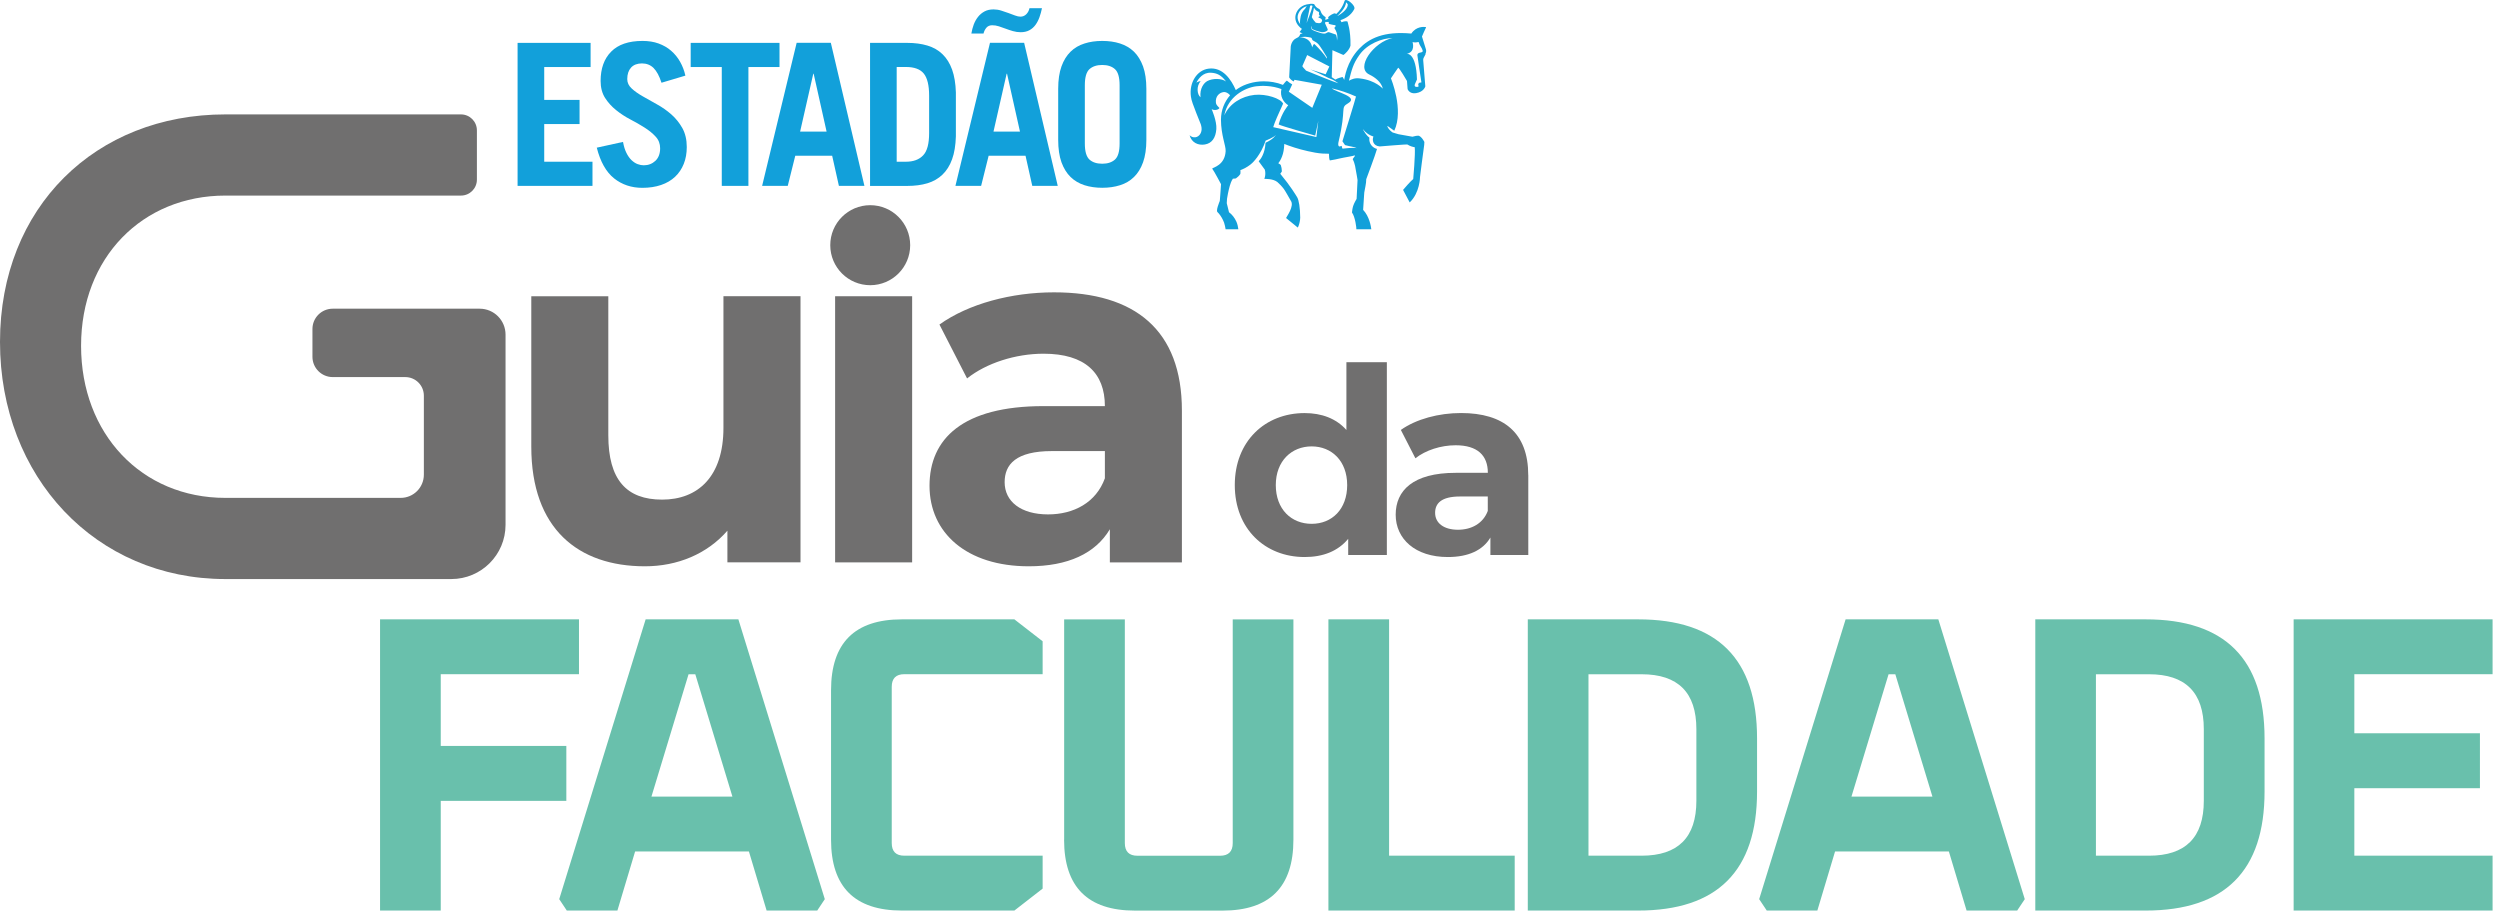 <svg width="151" height="55" viewBox="0 0 151 55" fill="none" xmlns="http://www.w3.org/2000/svg">
<path d="M83.766 21.873V33.52H81.431V32.546C80.818 33.284 79.926 33.645 78.799 33.645C76.415 33.645 74.581 31.949 74.581 29.297C74.581 26.645 76.415 24.95 78.799 24.95C79.832 24.95 80.71 25.28 81.323 25.971V21.876H83.77L83.766 21.873ZM81.37 29.3C81.37 27.838 80.431 26.962 79.223 26.962C78.014 26.962 77.058 27.841 77.058 29.3C77.058 30.76 77.997 31.639 79.223 31.639C80.448 31.639 81.37 30.76 81.37 29.3Z" fill="#706F6F"/>
<path d="M92.309 28.701V33.52H90.02V32.468C89.566 33.237 88.688 33.645 87.449 33.645C85.473 33.645 84.299 32.546 84.299 31.087C84.299 29.628 85.349 28.559 87.92 28.559H89.866C89.866 27.508 89.24 26.894 87.92 26.894C87.028 26.894 86.103 27.194 85.49 27.68L84.612 25.968C85.537 25.311 86.9 24.947 88.247 24.947C90.818 24.947 92.306 26.14 92.306 28.697L92.309 28.701ZM89.862 30.851V29.988H88.186C87.042 29.988 86.681 30.413 86.681 30.976C86.681 31.589 87.2 31.997 88.061 31.997C88.876 31.997 89.583 31.619 89.866 30.851H89.862Z" fill="#706F6F"/>
<path d="M43.696 17.893V25.84C43.696 28.798 42.148 30.177 39.993 30.177C37.839 30.177 36.742 28.98 36.742 26.291V17.893H32.09V26.979C32.09 31.939 34.924 34.204 38.953 34.204C40.919 34.204 42.713 33.459 43.935 32.054V33.965H48.351V17.89H43.699L43.696 17.893Z" fill="#706F6F"/>
<path d="M50.441 17.893V33.968H55.093V17.893H50.441Z" fill="#706F6F"/>
<path d="M63.662 17.657C61.097 17.657 58.502 18.345 56.742 19.602L58.411 22.857C59.576 21.93 61.336 21.364 63.033 21.364C65.54 21.364 66.735 22.53 66.735 24.529H63.033C58.142 24.529 56.143 26.503 56.143 29.341C56.143 32.179 58.378 34.204 62.137 34.204C64.497 34.204 66.166 33.432 67.035 31.966V33.968H71.387V24.798C71.387 19.929 68.553 17.657 63.662 17.657ZM66.735 28.889C66.203 30.355 64.857 31.07 63.302 31.07C61.663 31.07 60.68 30.291 60.68 29.125C60.68 28.05 61.36 27.245 63.541 27.245H66.735V28.886V28.889Z" fill="#706F6F"/>
<path d="M13.612 34.975C5.783 34.975 0 28.802 0 20.653C0 12.504 5.783 6.91 13.612 6.91H27.843C28.374 6.91 28.805 7.342 28.805 7.874V10.85C28.805 11.382 28.374 11.813 27.843 11.813H13.612C8.6 11.813 4.897 15.558 4.897 20.886C4.897 26.213 8.559 30.072 13.612 30.072H24.201C24.975 30.072 25.601 29.445 25.601 28.67V23.898C25.601 23.278 25.099 22.776 24.48 22.776H20.098C19.421 22.776 18.872 22.227 18.872 21.549V19.871C18.872 19.194 19.421 18.645 20.098 18.645H28.97C29.835 18.645 30.535 19.346 30.535 20.212V31.697C30.535 33.51 29.068 34.975 27.26 34.975H13.608H13.612Z" fill="#706F6F"/>
<path d="M22.955 54.997V37.409H34.971V40.721H26.621V45.055H34.207V48.371H26.621V54.997H22.955Z" fill="#69C0AC"/>
<path d="M33.777 54.309L38.997 37.409H44.598L49.818 54.309L49.361 54.997H46.304L45.234 51.428H38.361L37.291 54.997H34.234L33.777 54.309ZM39.35 48.115H44.238L41.996 40.725H41.589L39.347 48.115H39.35Z" fill="#69C0AC"/>
<path d="M50.195 50.717V41.692C50.195 38.838 51.622 37.409 54.473 37.409H61.269L62.975 38.733V40.721H54.625C54.117 40.721 53.861 40.974 53.861 41.486V50.919C53.861 51.428 54.113 51.684 54.625 51.684H62.975V53.672L61.269 54.997H54.473C51.622 54.997 50.195 53.568 50.195 50.713V50.717Z" fill="#69C0AC"/>
<path d="M64.275 50.717V37.412H67.94V50.922C67.94 51.431 68.193 51.687 68.704 51.687H73.692C74.201 51.687 74.457 51.431 74.457 50.922V37.412H78.122V50.717C78.122 53.571 76.695 55 73.844 55H68.549C65.698 55 64.271 53.571 64.271 50.717H64.275Z" fill="#69C0AC"/>
<path d="M80.236 54.997V37.409H83.901V51.684H91.488V54.997H80.236Z" fill="#69C0AC"/>
<path d="M92.279 54.997V37.409H98.947C103.733 37.409 106.126 39.805 106.126 44.597V47.809C106.126 52.601 103.733 54.997 98.947 54.997H92.279ZM95.944 51.684H99.152C101.357 51.684 102.461 50.579 102.461 48.371V44.038C102.461 41.83 101.357 40.725 99.152 40.725H95.944V51.687V51.684Z" fill="#69C0AC"/>
<path d="M106.254 54.309L111.475 37.409H117.075L122.296 54.309L121.838 54.997H118.782L117.711 51.428H110.838L109.768 54.997H106.712L106.254 54.309ZM111.831 48.115H116.719L114.477 40.725H114.07L111.828 48.115H111.831Z" fill="#69C0AC"/>
<path d="M122.932 54.997V37.409H129.6C134.386 37.409 136.779 39.805 136.779 44.597V47.809C136.779 52.601 134.386 54.997 129.6 54.997H122.932ZM126.594 51.684H129.802C132.006 51.684 133.11 50.579 133.11 48.371V44.038C133.11 41.83 132.006 40.725 129.802 40.725H126.594V51.687V51.684Z" fill="#69C0AC"/>
<path d="M138.536 54.997V37.409H150.552V40.721H142.202V44.29H149.788V47.606H142.202V51.684H150.552V54.997H138.536Z" fill="#69C0AC"/>
<path d="M52.562 17.226C53.894 17.226 54.975 16.144 54.975 14.81C54.975 13.475 53.894 12.393 52.562 12.393C51.229 12.393 50.148 13.475 50.148 14.81C50.148 16.144 51.229 17.226 52.562 17.226Z" fill="#706F6F"/>
<path d="M31.262 11.227V2.59H35.672V4.049H32.871V6.034H35.005V7.493H32.871V9.768H35.786V11.227H31.259H31.262Z" fill="#12A0DA"/>
<path d="M39.953 4.993C39.822 4.585 39.66 4.292 39.475 4.106C39.29 3.924 39.054 3.83 38.775 3.83C38.495 3.83 38.267 3.914 38.115 4.083C37.964 4.251 37.886 4.48 37.886 4.777C37.886 4.993 37.974 5.181 38.156 5.347C38.334 5.512 38.556 5.667 38.822 5.818C39.085 5.97 39.374 6.132 39.684 6.304C39.993 6.475 40.283 6.678 40.545 6.907C40.808 7.139 41.03 7.412 41.212 7.732C41.39 8.053 41.481 8.433 41.481 8.882C41.481 9.256 41.42 9.596 41.299 9.899C41.178 10.203 41.003 10.462 40.774 10.678C40.545 10.894 40.263 11.059 39.929 11.173C39.596 11.288 39.216 11.345 38.798 11.345C38.139 11.345 37.566 11.153 37.089 10.772C36.611 10.388 36.261 9.771 36.045 8.919L37.63 8.572C37.678 8.834 37.745 9.057 37.836 9.236C37.923 9.414 38.028 9.562 38.145 9.674C38.263 9.785 38.385 9.866 38.512 9.913C38.64 9.96 38.765 9.984 38.879 9.984C39.159 9.984 39.394 9.893 39.586 9.714C39.775 9.535 39.872 9.283 39.872 8.956C39.872 8.686 39.785 8.45 39.603 8.255C39.425 8.059 39.202 7.877 38.937 7.709C38.671 7.54 38.385 7.375 38.075 7.214C37.762 7.052 37.476 6.863 37.213 6.651C36.947 6.438 36.728 6.196 36.547 5.916C36.368 5.636 36.277 5.293 36.277 4.888C36.277 4.14 36.489 3.547 36.914 3.119C37.338 2.688 37.97 2.472 38.809 2.472C39.165 2.472 39.489 2.522 39.778 2.627C40.064 2.731 40.32 2.876 40.535 3.065C40.754 3.254 40.932 3.473 41.077 3.729C41.222 3.985 41.33 4.265 41.397 4.568L39.95 4.999L39.953 4.993Z" fill="#12A0DA"/>
<path d="M47.082 2.59V4.049H45.204V11.227H43.595V4.049H41.717V2.59H47.082Z" fill="#12A0DA"/>
<path d="M46.032 11.227L48.118 2.586H50.182L52.211 11.227H50.67L50.263 9.407H48.034L47.58 11.227H46.028H46.032ZM48.327 7.948H49.926L49.145 4.453H49.122L48.327 7.948Z" fill="#12A0DA"/>
<path d="M52.551 2.59H54.793C55.251 2.59 55.661 2.644 56.018 2.752C56.375 2.859 56.678 3.031 56.927 3.274C57.176 3.513 57.368 3.823 57.506 4.201C57.641 4.578 57.718 5.04 57.735 5.582V8.238C57.718 8.781 57.644 9.242 57.506 9.62C57.371 9.997 57.176 10.307 56.927 10.546C56.678 10.786 56.375 10.961 56.018 11.069C55.661 11.177 55.251 11.23 54.793 11.23H52.551V2.59ZM54.16 9.768H54.719C55.163 9.768 55.507 9.643 55.752 9.39C55.998 9.138 56.119 8.69 56.119 8.043V5.768C56.119 5.154 56.011 4.713 55.8 4.447C55.584 4.18 55.227 4.046 54.719 4.046H54.16V9.765V9.768Z" fill="#12A0DA"/>
<path d="M57.708 11.227L59.795 2.586H61.858L63.888 11.227H62.349L61.942 9.407H59.714L59.26 11.227H57.708ZM62.935 0.494C62.895 0.686 62.848 0.868 62.784 1.04C62.723 1.211 62.642 1.366 62.545 1.501C62.447 1.636 62.326 1.744 62.178 1.825C62.03 1.906 61.851 1.946 61.643 1.946C61.488 1.946 61.333 1.923 61.181 1.879C61.03 1.835 60.882 1.788 60.744 1.734C60.602 1.683 60.465 1.636 60.33 1.589C60.195 1.545 60.061 1.525 59.929 1.525C59.781 1.525 59.663 1.575 59.579 1.673C59.495 1.774 59.435 1.892 59.404 2.027H58.67C58.701 1.835 58.751 1.653 58.815 1.478C58.883 1.302 58.97 1.147 59.078 1.013C59.185 0.878 59.317 0.77 59.468 0.689C59.62 0.608 59.801 0.568 60.01 0.568C60.165 0.568 60.32 0.591 60.471 0.639C60.623 0.686 60.767 0.736 60.909 0.787C61.05 0.837 61.181 0.888 61.306 0.935C61.431 0.982 61.538 1.006 61.633 1.006C61.774 1.006 61.892 0.955 61.989 0.858C62.087 0.76 62.151 0.635 62.181 0.494H62.938H62.935ZM60.007 7.948H61.606L60.825 4.453H60.801L60.007 7.948Z" fill="#12A0DA"/>
<path d="M63.915 5.363C63.915 4.828 63.982 4.379 64.113 4.012C64.245 3.645 64.43 3.348 64.662 3.122C64.894 2.893 65.174 2.731 65.503 2.627C65.83 2.522 66.187 2.472 66.577 2.472C66.968 2.472 67.324 2.522 67.651 2.627C67.977 2.731 68.257 2.897 68.492 3.122C68.725 3.351 68.906 3.648 69.041 4.012C69.172 4.379 69.24 4.831 69.24 5.363V8.45C69.24 8.986 69.172 9.434 69.041 9.802C68.91 10.169 68.725 10.466 68.492 10.691C68.26 10.921 67.977 11.086 67.651 11.187C67.324 11.291 66.968 11.342 66.577 11.342C66.187 11.342 65.83 11.291 65.503 11.187C65.177 11.082 64.897 10.917 64.662 10.691C64.43 10.462 64.245 10.166 64.113 9.802C63.982 9.434 63.915 8.983 63.915 8.45V5.363ZM65.524 8.666C65.524 9.145 65.618 9.468 65.803 9.637C65.988 9.805 66.247 9.889 66.574 9.889C66.9 9.889 67.156 9.805 67.344 9.637C67.53 9.468 67.624 9.148 67.624 8.666V5.148C67.624 4.669 67.53 4.346 67.344 4.177C67.159 4.009 66.9 3.924 66.574 3.924C66.247 3.924 65.991 4.009 65.803 4.177C65.618 4.346 65.524 4.666 65.524 5.148V8.666Z" fill="#12A0DA"/>
<path d="M86.099 3.24C86.139 3.163 86.15 3.072 86.129 2.988C86.129 2.988 85.961 2.448 85.887 2.206C85.927 2.094 86.082 1.768 86.129 1.666C86.136 1.653 86.129 1.633 86.112 1.633C85.988 1.616 85.534 1.589 85.244 2.027C83.568 1.872 82.686 2.324 82.09 2.947C81.323 3.749 81.222 4.713 81.188 4.831C81.181 4.784 81.091 4.649 81.091 4.649C81.091 4.649 80.794 4.716 80.656 4.807C80.589 4.757 80.535 4.72 80.438 4.662L80.478 3.031L81.141 3.321C81.222 3.277 81.508 3.014 81.569 2.755C81.589 1.818 81.383 1.323 81.39 1.303C81.397 1.286 81.232 1.255 81.027 1.343C81.007 1.303 80.986 1.259 80.963 1.218C81.282 1.114 81.609 0.918 81.797 0.551C81.909 0.335 81.282 -0.167 81.212 0.056C81.094 0.426 80.899 0.679 80.7 0.851C80.683 0.827 80.663 0.811 80.633 0.807C80.542 0.794 80.246 0.972 80.222 1.05C80.216 1.077 80.229 1.107 80.242 1.134C80.141 1.174 80.071 1.191 80.047 1.195V1.144L80.067 1.094C80.081 1.067 80.071 1.036 80.047 1.023C79.983 0.982 79.859 0.891 79.805 0.77C79.781 0.689 79.744 0.615 79.697 0.554L79.576 0.484C79.512 0.447 79.458 0.393 79.421 0.329L79.374 0.248C79.374 0.248 79.206 0.201 79.058 0.248C79.034 0.254 79.007 0.251 78.984 0.258C78.957 0.261 78.933 0.268 78.91 0.271C78.862 0.281 78.815 0.298 78.768 0.315C78.684 0.349 78.603 0.399 78.533 0.457C78.401 0.568 78.304 0.72 78.26 0.888C78.199 1.131 78.27 1.37 78.428 1.555C78.459 1.592 78.496 1.629 78.529 1.663C78.536 1.67 78.634 1.744 78.634 1.744C78.58 1.835 78.516 1.902 78.492 1.939C78.512 1.956 78.684 2.014 78.684 2.014C78.684 2.014 78.573 2.03 78.529 2.068C78.506 2.185 78.408 2.239 78.418 2.243L78.277 2.32C78.075 2.415 77.95 2.681 77.957 2.903L77.866 4.673C77.92 4.777 78.024 4.861 78.139 4.922L78.186 4.821L79.216 5.006L79.835 5.117L79.778 5.256L79.714 5.414L79.492 5.953L79.263 6.513L78.809 6.202L78.378 5.906L78.109 5.721L77.843 5.539L77.95 5.313L78.051 5.097C77.947 5.047 77.832 4.959 77.725 4.868C77.634 4.932 77.563 5.043 77.489 5.127C77.301 5.05 77.102 4.996 76.893 4.959C76.715 4.929 76.526 4.912 76.335 4.912C76.177 4.912 76.022 4.922 75.874 4.945C75.597 4.986 75.338 5.063 75.099 5.168C74.985 5.222 74.874 5.279 74.773 5.347C74.773 5.347 74.719 5.387 74.642 5.441C74.369 4.814 73.854 4.029 72.992 4.147C72.289 4.241 71.814 4.999 71.932 5.835C71.949 5.967 71.983 6.091 72.026 6.209V6.216C72.033 6.253 72.471 7.395 72.528 7.507C72.548 7.574 72.565 7.641 72.572 7.702C72.612 7.995 72.447 8.258 72.201 8.292C72.073 8.309 71.946 8.262 71.851 8.167C71.972 8.619 72.373 8.794 72.774 8.727C73.198 8.656 73.427 8.329 73.467 7.797C73.504 7.315 73.184 6.593 73.184 6.593C73.349 6.691 73.602 6.634 73.655 6.523C73.494 6.361 73.454 6.31 73.44 6.196C73.4 5.828 73.642 5.596 73.901 5.562C74.046 5.542 74.191 5.63 74.298 5.754C73.955 6.149 73.746 6.661 73.746 7.227C73.75 8.177 74.046 8.791 74.029 9.131C73.982 9.984 73.268 10.112 73.215 10.182C73.356 10.368 73.736 11.106 73.75 11.123C73.756 11.156 73.679 12.063 73.679 12.107C73.679 12.15 73.649 12.201 73.629 12.252C73.581 12.38 73.507 12.589 73.507 12.713C73.507 12.72 73.507 12.723 73.507 12.727C73.507 12.757 73.514 12.781 73.528 12.801C73.561 12.831 73.591 12.868 73.622 12.902C73.746 13.05 73.854 13.236 73.935 13.448C73.979 13.569 74.005 13.728 74.026 13.846H74.796C74.78 13.711 74.743 13.536 74.682 13.397C74.574 13.151 74.409 12.949 74.231 12.818C74.228 12.811 74.228 12.808 74.228 12.804C74.228 12.757 74.096 12.316 74.096 12.272C74.096 12.228 74.113 12.039 74.113 11.999C74.113 11.952 74.204 11.483 74.278 11.23C74.315 11.096 74.372 10.934 74.467 10.792C74.517 10.792 74.608 10.786 74.648 10.776C74.756 10.701 74.837 10.624 74.918 10.506C74.934 10.408 74.924 10.338 74.918 10.277C74.951 10.267 74.985 10.25 75.022 10.236C75.14 10.186 75.254 10.129 75.365 10.054C75.466 9.99 75.561 9.916 75.651 9.832H75.648C75.648 9.832 76.146 9.38 76.446 8.491C76.446 8.491 76.947 8.305 77.058 8.15C77.058 8.15 76.947 8.393 76.439 8.622C76.402 9.269 76.153 9.61 76.025 9.741C76.082 9.812 76.385 10.233 76.395 10.246C76.476 10.533 76.368 10.806 76.368 10.806H76.385C76.385 10.806 76.883 10.782 77.149 10.991C77.25 11.072 77.439 11.271 77.546 11.416C77.61 11.497 77.88 11.975 77.964 12.124C78.196 12.44 77.705 13.091 77.678 13.168L77.695 13.182L78.385 13.745C78.401 13.714 78.418 13.684 78.432 13.65C78.489 13.495 78.526 13.327 78.533 13.148C78.529 12.552 78.452 12.09 78.351 11.918C78.28 11.8 77.947 11.237 77.328 10.496C77.355 10.445 77.415 10.391 77.425 10.348C77.418 10.182 77.402 10.105 77.361 9.974C77.324 9.916 77.24 9.883 77.213 9.866C77.216 9.859 77.22 9.852 77.223 9.842C77.281 9.768 77.331 9.687 77.375 9.593C77.466 9.404 77.53 9.182 77.553 8.936C77.56 8.878 77.567 8.818 77.567 8.757V8.71C77.567 8.71 77.57 8.7 77.577 8.696C77.661 8.73 77.745 8.764 77.836 8.794C78.297 8.963 78.839 9.111 79.431 9.219C79.764 9.279 80.014 9.286 80.269 9.286C80.269 9.404 80.279 9.64 80.323 9.69C80.572 9.65 80.757 9.61 80.852 9.586C81.212 9.502 81.767 9.421 81.804 9.391C81.811 9.391 81.814 9.391 81.821 9.391L81.845 9.411C81.808 9.478 81.69 9.589 81.71 9.63C81.845 9.883 81.882 10.22 81.885 10.236C81.919 10.439 81.996 10.829 81.996 10.877C81.996 10.924 81.939 12.012 81.939 12.012C81.939 12.012 81.781 12.275 81.73 12.444C81.68 12.609 81.67 12.754 81.659 12.835C81.855 13.094 81.936 13.795 81.925 13.846H82.827C82.807 13.677 82.71 13.071 82.333 12.676C82.333 12.629 82.39 11.841 82.39 11.797C82.39 11.743 82.397 11.685 82.403 11.621C82.437 11.382 82.521 11.106 82.521 10.823C82.521 10.816 83.076 9.353 83.171 8.996C83.05 8.966 82.942 8.899 82.861 8.811C82.79 8.733 82.74 8.639 82.72 8.535C82.71 8.487 82.703 8.44 82.706 8.39C82.706 8.363 82.71 8.336 82.713 8.312C82.551 8.208 82.417 7.982 82.319 7.813C82.323 7.813 82.319 7.813 82.326 7.81C82.4 7.904 82.491 7.992 82.588 8.063C82.642 8.103 82.7 8.137 82.76 8.167C82.824 8.198 82.888 8.225 82.955 8.245C82.865 8.464 82.932 8.814 83.336 8.845C83.379 8.845 84.978 8.703 85.015 8.73C85.133 8.821 85.369 8.885 85.45 8.892C85.497 9.303 85.359 10.782 85.359 10.813C85.342 10.826 85.163 10.978 84.749 11.466V11.476L85.14 12.215L85.147 12.225C85.759 11.645 85.769 10.708 85.769 10.691C85.769 10.691 85.971 9.077 86.022 8.75C86.028 8.669 86.032 8.639 86.032 8.572C85.948 8.423 85.857 8.272 85.702 8.198C85.567 8.184 85.45 8.228 85.311 8.258C85.311 8.258 84.625 8.14 84.467 8.107C84.413 8.096 84.15 8.012 84.147 8.012C84.13 8.005 84.113 8.002 84.103 7.995C84.083 7.982 84.063 7.965 84.046 7.952C83.938 7.867 83.851 7.759 83.793 7.635L83.817 7.615L84.214 7.898C84.807 6.63 84.012 4.733 84.012 4.733C84.012 4.733 84.399 4.147 84.446 4.096C84.493 4.046 84.982 4.892 84.982 4.892L85.019 5.38C85.019 5.38 85.126 5.694 85.53 5.626C86.008 5.549 86.089 5.215 86.089 5.215L85.961 3.628C85.958 3.581 85.968 3.53 85.991 3.49L86.102 3.277L86.099 3.24ZM72.908 4.905C72.726 5.003 72.45 5.336 72.511 5.872C72.302 5.721 72.249 5.191 72.521 4.908C72.474 4.892 72.329 4.945 72.262 4.989C72.386 4.753 72.656 4.366 73.144 4.393C73.497 4.413 73.76 4.528 74.053 4.922C73.78 4.73 73.262 4.713 72.908 4.902V4.905ZM79.512 8.278L76.903 7.679C76.981 7.399 77.233 6.843 77.418 6.442C77.479 6.307 77.499 6.26 77.499 6.26C77.361 5.946 76.476 5.657 75.773 5.731C74.992 5.815 74.265 6.253 73.948 6.967C74.157 5.842 75.177 5.303 75.87 5.212C76.197 5.168 76.823 5.161 77.398 5.38C77.294 5.825 77.526 6.172 77.809 6.358C77.809 6.358 77.425 6.789 77.23 7.517C77.358 7.601 79.438 8.191 79.438 8.191L79.626 7.301L79.509 8.278H79.512ZM81.296 0.137C81.296 0.137 81.417 0.234 81.407 0.295C81.4 0.359 81.373 0.629 80.791 0.966V0.945C80.791 0.945 81.306 0.497 81.296 0.137ZM80.165 1.852C80.195 1.825 80.202 1.781 80.185 1.747C80.138 1.643 80.034 1.41 80.034 1.41L80.051 1.323C80.051 1.323 80.141 1.329 80.259 1.326C80.259 1.373 80.232 1.431 80.286 1.447C80.407 1.484 80.431 1.484 80.589 1.515C80.599 1.515 80.609 1.515 80.619 1.515C80.643 1.525 80.666 1.542 80.687 1.565C80.66 1.592 80.636 1.623 80.613 1.656C80.606 1.666 80.599 1.68 80.599 1.697C80.842 2.064 80.771 2.344 80.754 2.455C80.754 2.469 80.754 2.482 80.754 2.492C80.754 2.485 80.754 2.499 80.754 2.492C80.754 2.482 80.754 2.472 80.754 2.455C80.757 2.32 80.734 2.199 80.7 2.094L80.286 1.95C80.249 1.936 80.209 1.939 80.175 1.96C80.148 1.977 80.118 1.993 80.091 2.007C79.956 2.074 79.754 1.987 79.643 1.956C79.522 1.909 79.35 1.865 79.229 1.778C79.219 1.737 79.186 1.673 79.182 1.623C79.182 1.606 79.199 1.589 79.206 1.586C79.206 1.586 79.206 1.656 79.239 1.727C79.31 1.811 79.647 1.902 79.798 1.939C79.923 1.96 80.081 1.926 80.168 1.845L80.165 1.852ZM79.586 0.689C79.586 0.689 79.67 0.706 79.67 0.763C79.67 0.79 79.67 0.831 79.66 0.854C79.647 0.875 79.728 0.945 79.714 0.972C79.684 1.033 79.61 0.989 79.637 1.057C79.69 1.083 79.714 1.09 79.738 1.1C79.939 1.201 79.825 1.326 79.788 1.37C79.738 1.397 79.684 1.407 79.63 1.397C79.579 1.387 79.525 1.377 79.475 1.373C79.394 1.289 79.303 1.174 79.233 1.036C79.273 0.848 79.337 0.662 79.361 0.47C79.424 0.527 79.418 0.605 79.586 0.689ZM79.128 0.369C79.128 0.308 79.287 0.312 79.273 0.383C79.233 0.598 78.916 1.397 78.916 1.397L79.128 0.369ZM78.563 0.996C78.553 1.036 78.546 1.08 78.539 1.124C78.536 1.158 78.529 1.195 78.526 1.228C78.519 1.292 78.506 1.424 78.546 1.481C78.314 1.171 78.317 0.898 78.559 0.602C78.63 0.524 78.755 0.416 78.933 0.376C78.893 0.426 78.852 0.477 78.825 0.534C78.691 0.652 78.603 0.814 78.559 0.996H78.563ZM78.846 2.223C78.896 2.219 79.122 2.256 79.169 2.27C79.273 2.3 79.216 2.398 79.314 2.452C79.519 2.57 79.576 2.583 79.714 2.775C79.849 2.961 79.939 3.116 80.121 3.416C80.128 3.426 80.145 3.476 80.148 3.486C80.148 3.503 80.148 3.523 80.138 3.533C79.963 3.244 79.714 2.984 79.411 2.677C79.337 2.6 79.26 2.853 79.263 2.863C79.206 2.725 79.175 2.297 78.499 2.246C78.455 2.243 78.782 2.226 78.849 2.219L78.846 2.223ZM78.883 4.268C78.883 4.241 78.66 4.049 78.664 3.988L78.953 3.325L80.293 4.015L80.071 4.487L79.155 4.197C79.502 4.349 79.771 4.474 80.071 4.625C80.256 4.737 80.478 4.784 80.619 4.885C80.656 4.912 80.815 5.01 80.845 5.033C80.512 4.932 79.455 4.497 78.883 4.265V4.268ZM81.108 8.979C81.043 8.986 81.067 8.811 81.02 8.811C80.747 8.969 80.848 8.568 80.848 8.568C81.35 6.469 80.919 6.536 81.431 6.233C82.09 5.842 80.67 5.566 80.444 5.336C80.959 5.461 81.343 5.582 81.902 5.828C81.919 5.835 81.084 8.528 81.084 8.528V8.535L81.239 8.764C81.545 8.851 81.808 8.865 81.942 8.949C81.915 8.932 81.633 8.912 81.111 8.976L81.108 8.979ZM82.713 4.507C83.002 4.639 83.433 4.939 83.524 5.357C83.524 5.367 83.107 4.851 82.137 4.737C81.828 4.699 81.656 4.78 81.474 4.875C81.646 4.224 81.713 3.87 82.111 3.314C82.578 2.654 83.477 2.3 84.106 2.3C82.972 2.529 81.838 4.106 82.713 4.504V4.507ZM85.608 3.325C85.608 3.325 85.83 4.861 85.85 4.952C85.857 4.983 85.84 4.989 85.816 4.986C85.722 4.969 85.638 5.05 85.668 5.144C85.688 5.208 85.709 5.245 85.584 5.249C85.362 5.256 85.473 5.053 85.473 5.053L85.584 4.801C85.54 3.139 84.965 3.25 84.965 3.25C85.517 3.139 85.318 2.543 85.318 2.543C85.665 2.613 85.678 2.452 85.712 2.613C85.736 2.725 85.894 2.9 85.931 3.058C85.968 3.227 85.614 3.112 85.608 3.328V3.325Z" fill="#12A0DA"/>
</svg>
